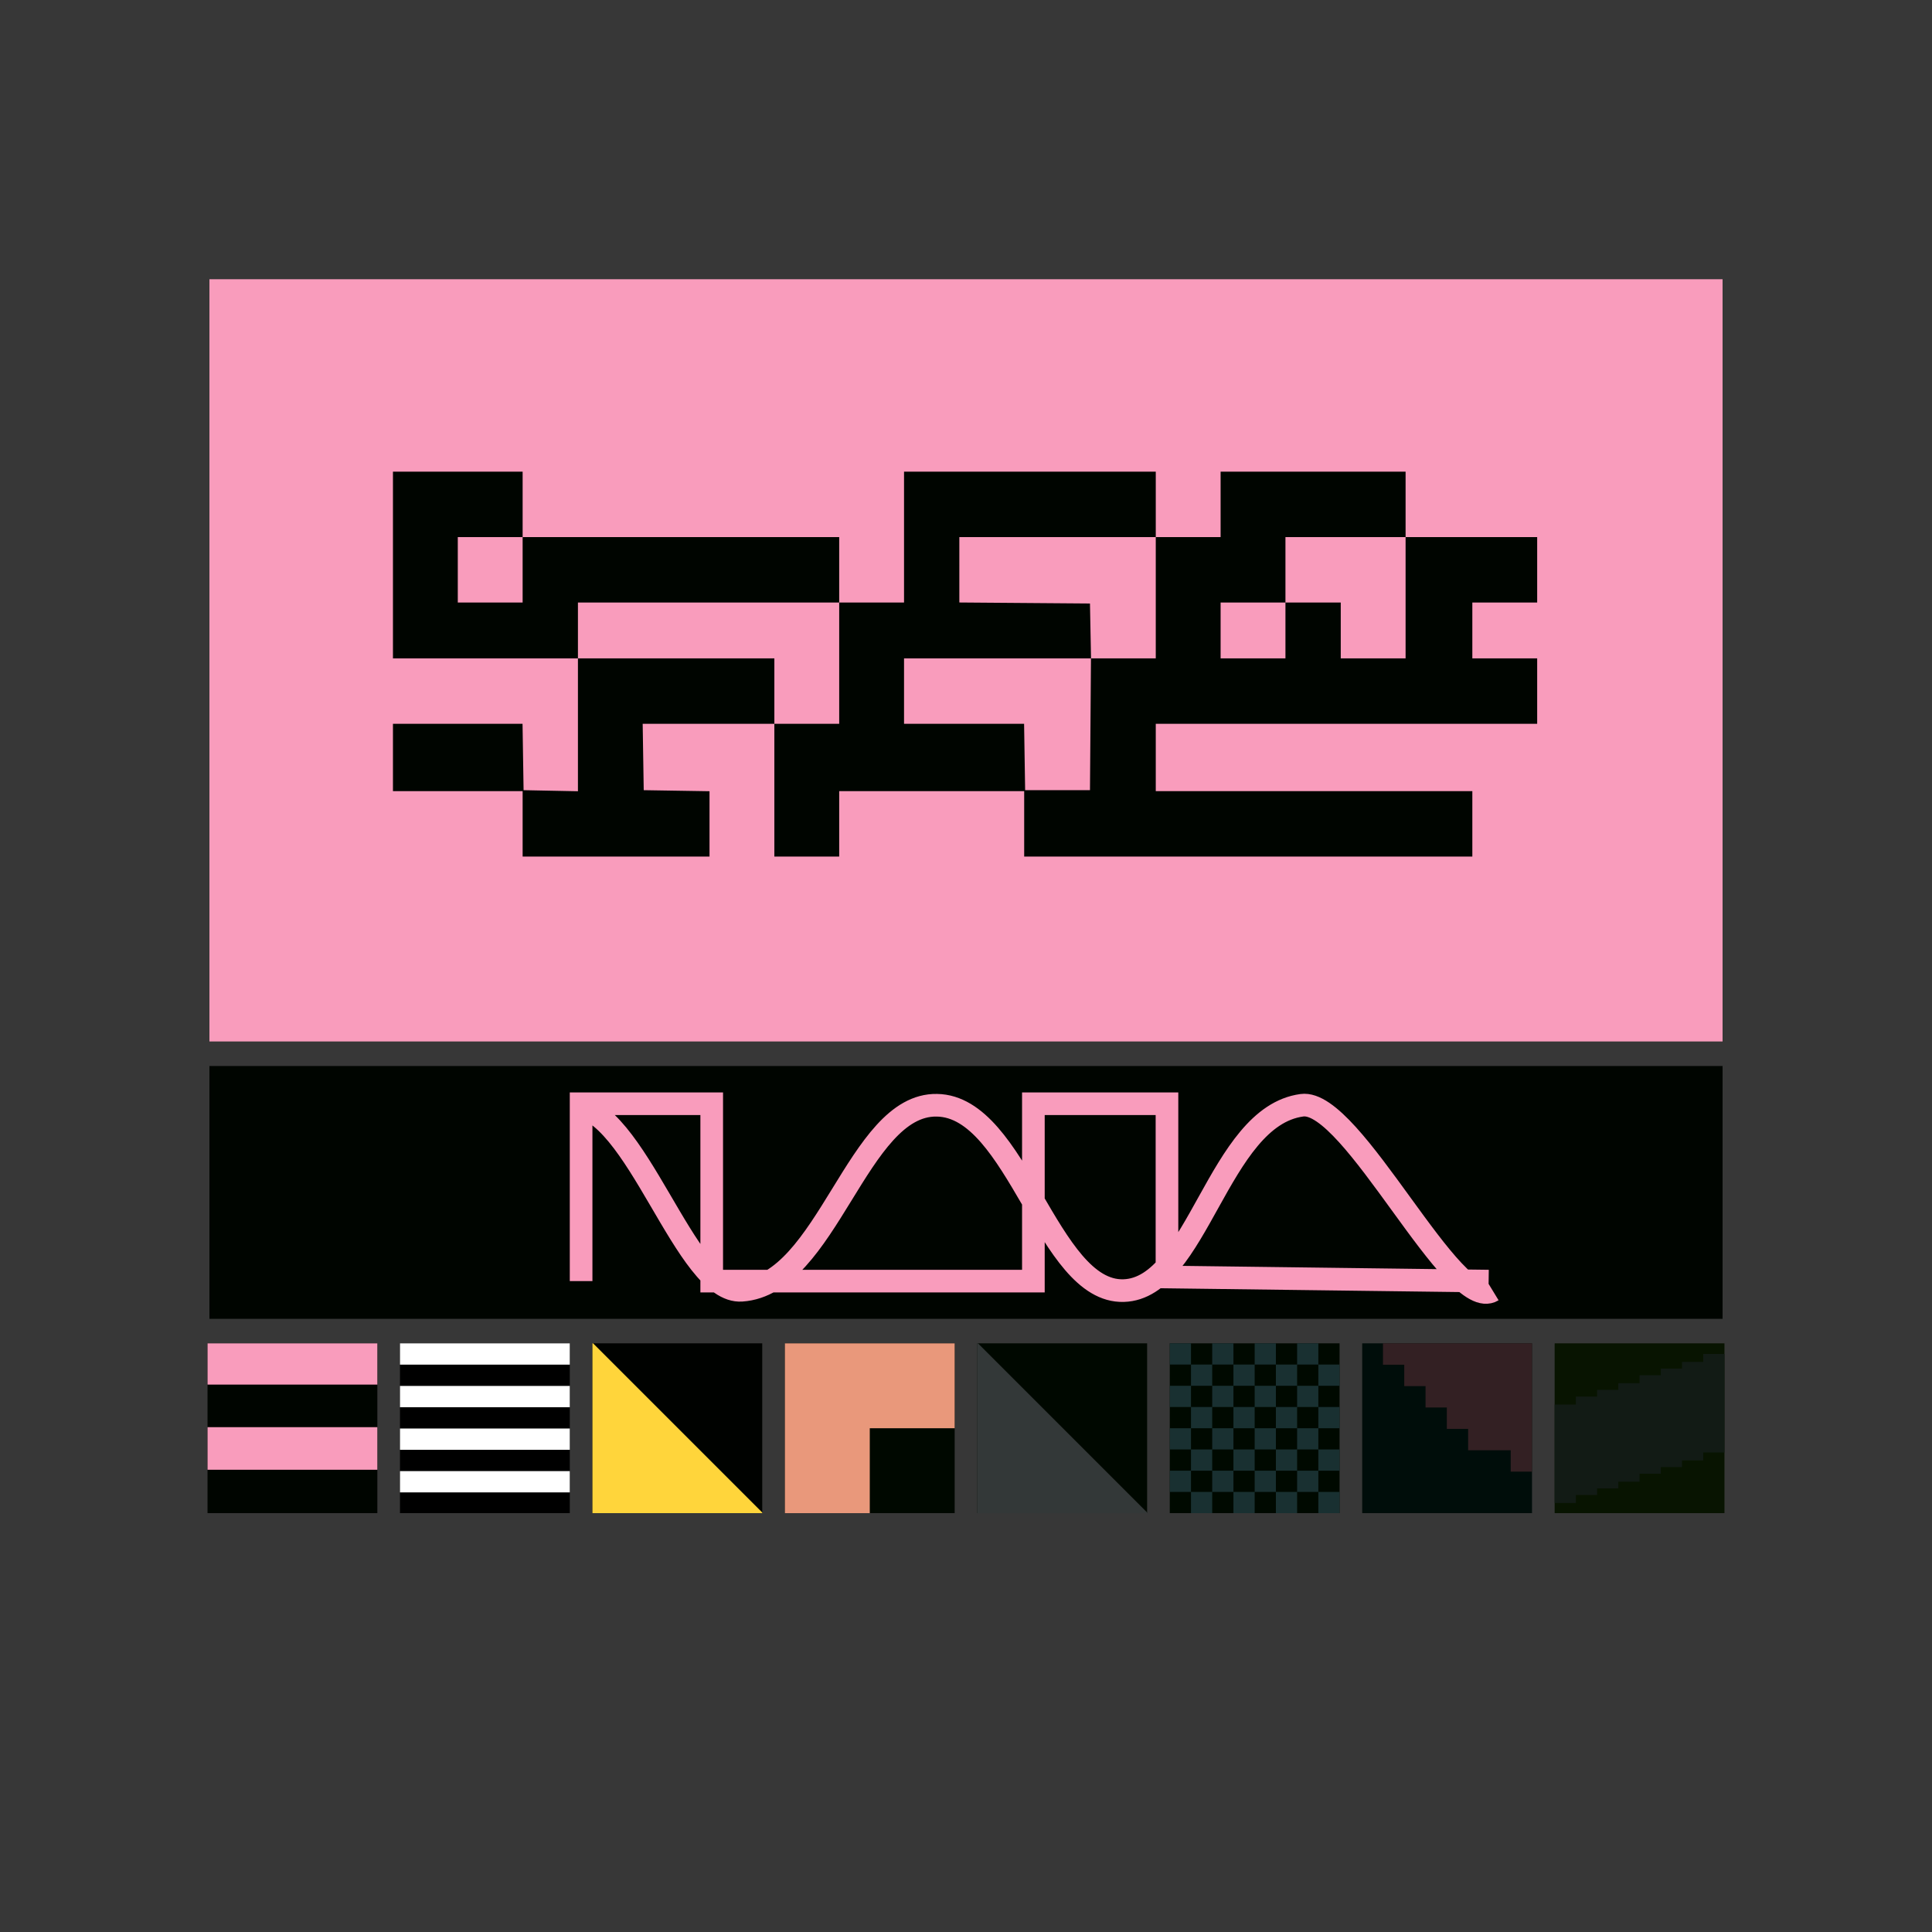 <svg viewBox="0 0 1024 1024" xmlns="http://www.w3.org/2000/svg" width="1024" height="1024"><style>.a{fill:#000500}.b{fill:#f99cbc}.c{fill:#000000}.d{fill:#ffffff}.e{fill:#000200}.f{fill:#ffd53b}.g{fill:#000800}.h{fill:#e9987b}.i{fill:#000800}.j{fill:#333838}.k{fill:#000900}.l{fill:#193031}.m{fill:#000d0a}.n{fill:#332023}.o{fill:#081401}.p{fill:#121b15}.s{stroke:#f99cbc;fill:none}</style><path fill="#373737" d="M0 0h1024v1024H0z"/><rect x="111" y="148" width="802" height="404" class="b"/><rect x="111" y="565" width="802" height="134" class="a"/><rect width="90" height="90" class="a" transform="translate(110,712)"/><g><rect x="0" y="0" fill="none"/><path d="M0 10.932v10.931h90V0H0zm0 44.784V67h90V44.432H0z" class="b" transform="translate(110,712)"/></g><rect width="90" height="90" class="c" transform="translate(212,712)"/><g><rect x="0" y="0" fill="none"/><path d="M0 5.643v5.643h90V0H0zm0 22.571v5.643h90V22.571H0zm0 22.572v5.643h90V45.143H0zm0 22.571V79h90V67.714H0z" class="d" transform="translate(212,712)"/></g><rect width="90" height="90" class="e" transform="translate(314,712)"/><g><rect x="0" y="0" fill="none"/><path d="M0 45v45h90v-.355L45.178 44.823.355 0H0z" class="f" transform="translate(314,712)"/></g><rect width="90" height="90" class="g" transform="translate(416,712)"/><g><rect x="0" y="0" fill="none"/><path d="M0 45v45h45V45h45V0H0z" class="h" transform="translate(416,712)"/></g><rect width="90" height="90" class="i" transform="translate(518,712)"/><g><rect x="0" y="0" fill="none"/><path d="M0 45v45h90v-.355L45.178 44.823.355 0H0z" class="j" transform="translate(518,712)"/></g><rect width="90" height="90" class="k" transform="translate(620,712)"/><g><rect x="0" y="0" fill="none"/><path d="M0 5.625v5.625h11.25V22.5H0v11.25h11.25V45H0v11.25h11.25V67.5H0v11.25h11.25V90H22.5V78.75h11.25V90H45V78.75h11.25V90H67.5V78.75h11.25V90H90V78.75H78.75V67.5H90V56.25H78.75V45H90V33.75H78.75V22.5H90V11.25H78.75V0H67.5v11.25H56.25V0H45v11.25H33.75V0H22.5v11.25H11.25V0H0zm33.75 11.25V22.5H45V11.25h11.25V22.5H67.5V11.25h11.25V22.5H67.5v11.25h11.25V45H67.5v11.25h11.25V67.5H67.5v11.25H56.25V67.5H45v11.25H33.75V67.5H22.5v11.25H11.25V67.5H22.5V56.25H11.25V45H22.5V33.75H11.25V22.5H22.5V11.25h11.25zM22.5 28.125v5.625h11.25V45H22.5v11.25h11.25V67.5H45V56.25h11.25V67.5H67.5V56.25H56.25V45H67.5V33.75H56.25V22.5H45v11.25H33.75V22.5H22.5zm33.75 11.25V45H45v11.25H33.75V45H45V33.75h11.25z" class="l" transform="translate(620,712)"/></g><rect width="90" height="90" class="m" transform="translate(722,712)"/><g><rect x="0" y="0" fill="none"/><path d="M11 5.667v5.666h11.286v11.334H33.57V34h11.286v11.333h11.286v11.334h22.571V68H90V0H11z" class="n" transform="translate(722,712)"/></g><rect width="90" height="90" class="o" transform="translate(824,712)"/><g><rect x="0" y="0" fill="none"/><path d="M78.75 7.741v2.116H67.5v3.527H56.25v3.527H45v4.232H33.75v3.527H22.5v3.526H11.25v4.233H0v52.196h11.25v-4.232H22.5v-3.527h11.25V73.34H45v-4.232h11.25V65.58H67.5v-3.526h11.25V57.82H90V5.625H78.75z" class="p" transform="translate(824,712)"/></g><path class="a" fill-rule="evenodd" d="M208.272 299.47v49.47h98.045v70.436l-14.403-.283-14.404-.283-.277-17.595-.276-17.595h-68.685v35.7h68.733V454h99.056v-34.632l-17.436-.279-17.436-.279-.277-17.595-.276-17.595h69.791V454h34.366v-34.68h98.045V454h237.531v-34.68H612.581v-35.7h202.154v-34.68h-34.366v-29.58h34.366v-34.68h-69.743V250h-98.045v34.68h-34.366V250H479.159v69.36h-34.366v-34.68H277.005V250h-68.733zm68.733 2.55v17.34h-34.366v-34.68h34.366zm335.576 14.79v32.13h-34.34l-.266 34.935-.266 34.935h-34.366l-.277-17.595-.276-17.595h-63.631v-34.68h99.111l-.281-14.535-.28-14.535-34.618-.268-34.619-.269V284.68h104.109zm132.411 0v32.13h-34.366v-29.58h-29.312v29.58h-34.367v-29.58h34.367v-34.68h63.678zm-300.199 34.68v32.13h-34.366v-34.68h-104.11v-29.58h138.476z" clip-rule="evenodd"/><path class="s" stroke-miterlimit="10" stroke-width="12" d="M302.86 585.807c34.478 0 60.239 100.172 90.261 98.049 45.518-3.089 61.207-98.821 103.432-98.049 42.807.579 58.69 99.4 98.978 98.242 39.319-1.159 49.973-92.259 94.522-98.242 26.73-3.668 80.189 110.98 101.108 98.242M308 679.016V585h69.224v94.016h170.49V585h70.807v91.835l170.49 2.181"/></svg>